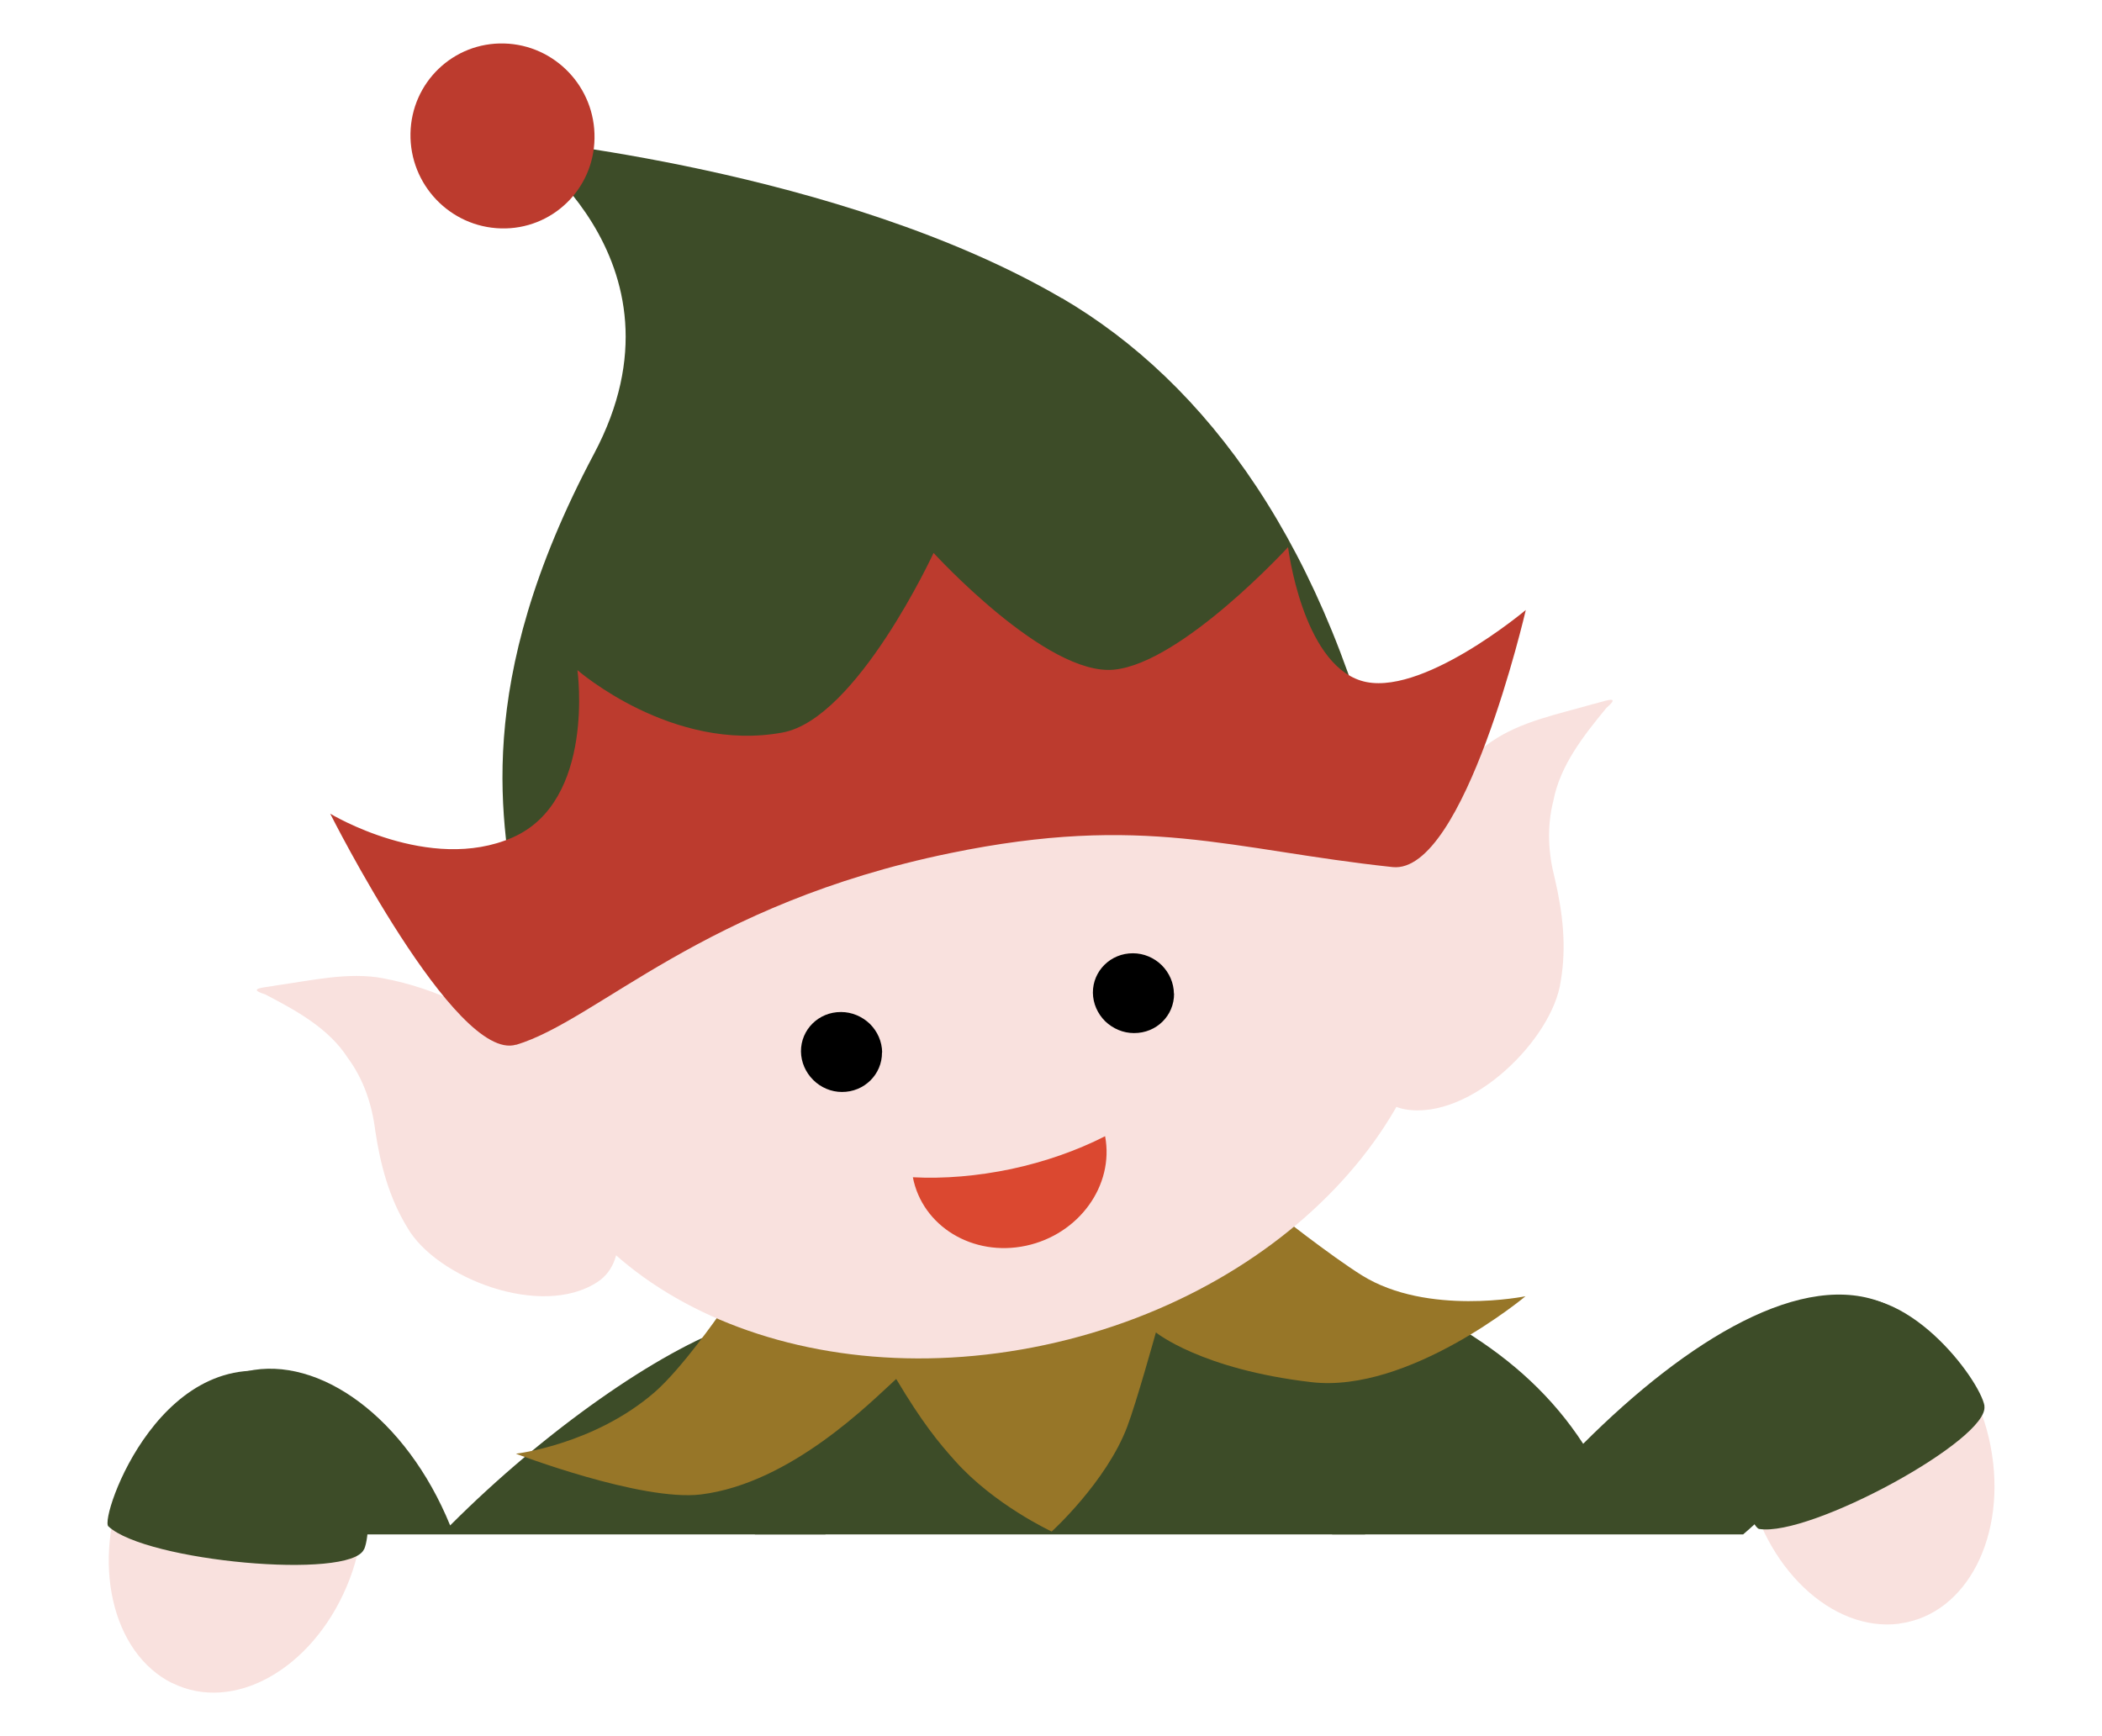<?xml version="1.0" encoding="UTF-8"?>
<svg id="Layer_1" data-name="Layer 1" xmlns="http://www.w3.org/2000/svg" viewBox="0 0 137.75 113.79">
  <defs>
    <style>
      .cls-1 {
        fill: #f9e1de;
      }

      .cls-2 {
        fill: #db4830;
      }

      .cls-3 {
        fill: #977628;
      }

      .cls-4 {
        fill: #bc3b2e;
      }

      .cls-5 {
        fill: #3d4c28;
      }
    </style>
  </defs>
  <path class="cls-5" d="M89.46,100.57c-.46-1.84-.94-3.72-1.46-5.64-1.27-4.69-3.78-14.08-3.78-14.08l-36.82,7.49s.93,5.08,2.07,12.23h40Z"/>
  <g>
    <path class="cls-5" d="M87.31,100.57h26.92c4.29-3.65,7.73-9.08,9.31-15.12-5.32-2.31-12.93,2.32-19.79,9.18-3.99-6.13-10.45-9.52-19.18-12.44-3.66,1.49-5.98,3.87-9.19,6.16,1.82,6.52,6.32,9.79,11.93,12.22Z"/>
    <path class="cls-5" d="M54.09,100.57c1.68-1.81,2.98-4.03,3.78-6.87-3.21-2.29-6.15-5.35-9.81-6.85-4.87,1.7-12.3,6.86-18.56,13.13-2.89-7.08-8.59-11.15-13.3-10.11,2.66,3.13,4.49,7.09,6.24,10.7h31.65Z"/>
    <path class="cls-3" d="M47.13,86.17s-2.46,3.54-4.22,5.07c-3.97,3.45-9.1,4.04-9.1,4.04,0,0,8.22,3.14,12.12,2.67,5.91-.73,11.16-6.08,12.8-7.57,1.72,2.88,2.75,4.13,3.85,5.36,2.58,2.9,6.34,4.64,6.34,4.64,0,0,3.58-3.25,4.95-6.87.6-1.58,1.88-6.18,1.88-6.18,0,0,2.96,2.42,10.19,3.26,6.4.75,14.03-5.63,14.03-5.63,0,0-6.42,1.31-10.72-1.37-2.04-1.27-5.78-4.22-5.78-4.22l-36.35,6.81Z"/>
  </g>
  <g>
    <path class="cls-1" d="M94.09,58.8c2.41,12.67-9.05,25.81-25.61,29.35-16.56,3.54-31.94-3.86-34.35-16.53-2.41-12.67,9.05-25.81,25.61-29.35,16.56-3.54,31.94,3.86,34.35,16.53h0Z"/>
    <g>
      <path d="M57.8,68.98c.01,1.44-1.17,2.6-2.63,2.59-.7,0-1.38-.29-1.88-.79-.5-.5-.79-1.16-.8-1.86-.01-1.44,1.16-2.6,2.63-2.59.7,0,1.38.29,1.89.78.5.5.79,1.16.8,1.86h0Z"/>
      <path d="M76.94,65.12c.01,1.45-1.16,2.6-2.63,2.59-.71,0-1.38-.29-1.89-.78-.5-.5-.79-1.16-.8-1.86-.01-1.44,1.17-2.6,2.63-2.59.7,0,1.38.29,1.88.78.5.5.79,1.16.8,1.86h0Z"/>
    </g>
    <path class="cls-1" d="M25.11,64.12c-2.25-.43-4.66.14-6.97.46-.62.14-2.11.17-.77.59,2.06,1.07,4.19,2.24,5.43,4.18,1.03,1.39,1.58,3.05,1.79,4.75.34,2.27.92,4.42,2.1,6.35,1.87,3.29,8.77,6.01,12.47,3.57,2.26-1.49,1.21-5.16.57-7.58-.78-3-2.78-5.72-5.17-7.78-2.59-2.23-5.94-3.88-9.45-4.54h0Z"/>
    <path class="cls-1" d="M97.75,48.6c1.92-1.32,4.35-1.79,6.6-2.44.62-.13,2.01-.7.93.23-1.51,1.83-3.04,3.78-3.48,6.08-.44,1.71-.34,3.46.09,5.11.52,2.23.78,4.45.39,6.72-.52,3.8-5.89,9.14-10.19,8.41-2.62-.44-3-4.26-3.31-6.75-.38-3.09.47-6.41,1.92-9.3,1.57-3.12,4.06-6.01,7.05-8.06h0Z"/>
  </g>
  <g>
    <path class="cls-5" d="M69.59,19.54c9.48,5.55,17.45,16.25,21.35,33.65-11.28-3.78-28.33-3.11-37.49-.99-6.82,1.58-13.67,4.8-19.53,7.79-.99-5.89-3.07-15.05,5.01-30.25,6.81-12.82-5.35-20.65-5.35-20.65,0,0,21.54,1.99,36.01,10.46Z"/>
    <path class="cls-4" d="M33.82,68.48c5.36-1.61,12.25-9.23,28.43-12.56,12.76-2.63,18.34-.23,29.01.91,4.72.5,8.73-16.85,8.73-16.85,0,0-6.96,5.85-10.81,4.63-3.85-1.21-4.77-8.75-4.77-8.75,0,0-6.95,7.58-11.39,8.03-4.44.46-11.84-7.65-11.84-7.65,0,0-5.02,10.87-9.89,11.77-7.24,1.34-13.45-4.09-13.45-4.09,0,0,1.2,8.58-4.25,10.97-5.45,2.39-11.95-1.56-11.95-1.56,0,0,8.2,16.34,12.18,15.14Z"/>
    <path class="cls-4" d="M38.96,9.07c.06-3.35-2.59-6.13-5.92-6.22-3.33-.09-6.08,2.55-6.14,5.9-.06,3.35,2.59,6.13,5.93,6.22,3.33.09,6.08-2.55,6.13-5.9h0Z"/>
  </g>
  <path class="cls-2" d="M59.82,77.15c.62,3.23,3.94,5.24,7.41,4.5,3.48-.74,5.8-3.96,5.19-7.18-1.86.95-3.96,1.68-6.15,2.15-2.19.46-4.4.65-6.46.54h0Z"/>
  <path class="cls-1" d="M11.29,110.31c3.99,1.98,9.11-.86,11.43-6.33,2.32-5.48.48-10.55-3.51-12.53-3.99-1.98-8.63-.1-10.95,5.38-2.32,5.47-.96,11.51,3.03,13.49h0Z"/>
  <path class="cls-5" d="M23.85,101.55c-.9,2.01-14.28.8-16.75-1.51-.59-.55,3.58-12.7,12.33-9.74,4.69,1.58,5.14,9.66,4.43,11.25Z"/>
  <path class="cls-1" d="M124.48,106.41c4.42-.58,7.09-5.78,5.97-11.62-1.12-5.84-5.47-9.04-9.89-8.46-4.42.58-7.23,4.72-6.11,10.56,1.12,5.84,5.6,10.1,10.02,9.53h0Z"/>
  <path class="cls-5" d="M130.04,92.15c.37,2.17-11.42,8.61-14.76,8.06-.8-.13-5.58-11.65,4.83-14.95,4.72-1.5,9.64,5.17,9.94,6.89Z"/>
</svg>
